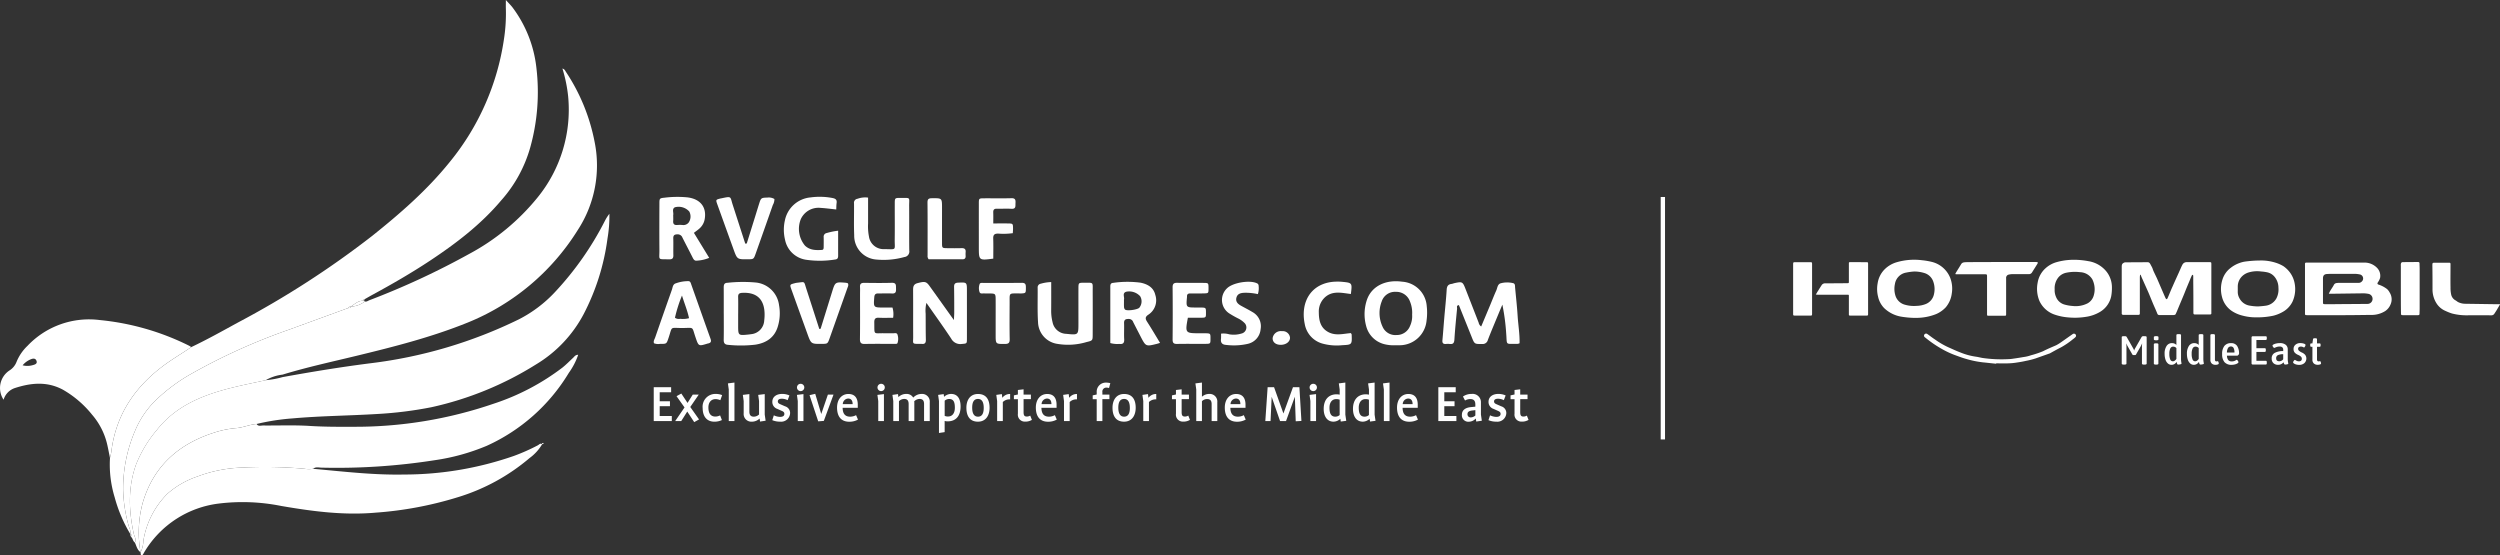 <svg xmlns="http://www.w3.org/2000/svg" xmlns:xlink="http://www.w3.org/1999/xlink" width="577.439" height="128.254" viewBox="0 0 577.439 128.254"><rect x="0" y="0" width="577.439" height="128.254" fill="#333333" stroke="none"/><defs><clipPath id="a"><rect width="163.27" height="24.28" fill="#fff"/></clipPath></defs><g transform="translate(-642 -3206)"><line y2="56" transform="translate(1026.08 3251.5)" fill="none" stroke="#fff" stroke-width="1"/><g transform="translate(90.58 -0.246)"><path d="M5.174,0V-1.17H2.379V-3.432H4.745V-4.576H2.379v-2.08H5.018v-1.17H1V0Zm6.292-.377L9.438-3.25,11.4-6.11H10.01L8.814-4.2H8.8L7.371-6.357l-1.105.611,1.846,2.6L5.954,0h1.4L8.736-2.184h.013l1.6,2.431ZM16.8-5.993A3.974,3.974,0,0,0,15.3-6.266,2.945,2.945,0,0,0,12.3-3c0,1.9.936,3.146,2.717,3.146a4.009,4.009,0,0,0,1.729-.377l-.416-1.079a2.558,2.558,0,0,1-1.092.273c-1,0-1.612-.65-1.612-2.106,0-1.2.663-1.924,1.651-1.924a2.824,2.824,0,0,1,1.105.247ZM19.643,0V-8.892L18.135-8.7,18.33-7.28V0Zm7.2-.078L26.637-1.5V-6.227l-1.508.182.195,1.43v3.094a1.75,1.75,0,0,1-1.209.507c-.715,0-1.027-.39-1.027-1.17V-6.227l-1.508.182.195,1.43v2.808A1.775,1.775,0,0,0,23.647.143a2.557,2.557,0,0,0,1.794-.715h.013l.1.689ZM32.5-1.872a1.611,1.611,0,0,0-1.17-1.534l-1.092-.481c-.234-.1-.572-.247-.572-.65,0-.429.364-.624.962-.624a3.16,3.16,0,0,1,1.3.338l.416-1.092a4.026,4.026,0,0,0-1.729-.351c-1.183,0-2.223.611-2.223,1.82a1.672,1.672,0,0,0,1.157,1.638L30.6-2.34c.364.169.572.312.572.689,0,.468-.377.689-1.014.689a3.573,3.573,0,0,1-1.417-.364L28.379-.208a4.628,4.628,0,0,0,1.846.351A2.073,2.073,0,0,0,32.5-1.872ZM35.581,0V-6.227l-1.508.182.195,1.43V0Zm.195-7.761a.835.835,0,0,0-.845-.845.835.835,0,0,0-.845.845.843.843,0,0,0,.845.845A.843.843,0,0,0,35.776-7.761ZM42.523-6.11h-1.3L39.7-1.651h-.013L38.3-6.292l-1.313.312,2,6.045,1.3-.1ZM48.178-.338l-.442-1.027a2.868,2.868,0,0,1-1.352.351c-1.17,0-1.729-.663-1.755-2.041h3.5v-.728c0-1.4-.585-2.47-2.158-2.47S43.342-4.992,43.342-3.12c0,2.041.923,3.276,2.834,3.276A4.116,4.116,0,0,0,48.178-.338ZM46.943-3.913H44.668A1.309,1.309,0,0,1,45.916-5.2C46.631-5.2,46.943-4.68,46.943-3.913ZM54.171,0V-6.227l-1.508.182.195,1.43V0Zm.2-7.761a.835.835,0,0,0-.845-.845.835.835,0,0,0-.845.845.843.843,0,0,0,.845.845A.843.843,0,0,0,54.366-7.761ZM64.753,0V-4.316a1.769,1.769,0,0,0-1.872-1.95,2.643,2.643,0,0,0-1.937.845h-.013a1.748,1.748,0,0,0-1.6-.845,2.541,2.541,0,0,0-1.807.728h-.013l-.091-.689-1.287.182.195,1.43V0h1.313V-4.589a1.713,1.713,0,0,1,1.222-.52c.7,0,1.014.39,1.014,1.183V0h1.313V-4.134a2.45,2.45,0,0,0-.026-.429,1.826,1.826,0,0,1,1.248-.546c.715,0,1.027.39,1.027,1.183V0Zm7.124-3.354c0-1.768-.689-2.912-2.2-2.912a2.426,2.426,0,0,0-1.612.663h-.013l-.078-.624-1.287.182.195,1.43V2.756l1.313-.2V-.026a2.277,2.277,0,0,0,.715.091C70.889.065,71.877-1.3,71.877-3.354Zm-1.326.286c0,1.209-.546,2.015-1.573,2.015A1.857,1.857,0,0,1,68.2-1.2v-3.5a1.644,1.644,0,0,1,1.027-.4C70.291-5.1,70.551-4.316,70.551-3.068Zm8.021,0c0-1.833-.741-3.185-2.678-3.185-1.781,0-2.678,1.378-2.678,3.185,0,1.833.741,3.211,2.678,3.211C77.675.143,78.572-1.261,78.572-3.068Zm-1.352.026c0,1.378-.455,2.028-1.326,2.028s-1.339-.7-1.339-2.08.468-2.015,1.339-2.015S77.22-4.42,77.22-3.042Zm6.1-1.963V-6.253a2.186,2.186,0,0,0-1.794.871H81.51l-.1-.845-1.287.182.195,1.43V0h1.313V-4.394A2.162,2.162,0,0,1,83.317-5.005ZM88.348-.273l-.39-.988a1.556,1.556,0,0,1-.754.221c-.572,0-.78-.234-.78-1.04V-5.057h1.69V-6.11h-1.69V-7.332l-1.313.156v1.04l-.923.2v.884h.923V-1.69A1.6,1.6,0,0,0,86.775.13,2.864,2.864,0,0,0,88.348-.273Zm5.746-.065-.442-1.027a2.868,2.868,0,0,1-1.352.351c-1.17,0-1.729-.663-1.755-2.041h3.5v-.728c0-1.4-.585-2.47-2.158-2.47S89.258-4.992,89.258-3.12c0,2.041.923,3.276,2.834,3.276A4.116,4.116,0,0,0,94.094-.338ZM92.859-3.913H90.584A1.309,1.309,0,0,1,91.832-5.2C92.547-5.2,92.859-4.68,92.859-3.913Zm5.9-1.092V-6.253a2.186,2.186,0,0,0-1.794.871h-.013l-.1-.845-1.287.182.195,1.43V0h1.313V-4.394A2.162,2.162,0,0,1,98.761-5.005Zm7.7-3.744a3.6,3.6,0,0,0-.923-.13,2.1,2.1,0,0,0-2.223,2.2v.546l-.923.2v.884h.923V0h1.313V-5.057h1.625V-6.11h-1.625v-.585a.9.9,0,0,1,.936-1.027,1.866,1.866,0,0,1,.6.1Zm5.863,5.681c0-1.833-.741-3.185-2.678-3.185-1.781,0-2.678,1.378-2.678,3.185,0,1.833.741,3.211,2.678,3.211C111.423.143,112.32-1.261,112.32-3.068Zm-1.352.026c0,1.378-.455,2.028-1.326,2.028s-1.339-.7-1.339-2.08.468-2.015,1.339-2.015S110.968-4.42,110.968-3.042Zm6.1-1.963V-6.253a2.186,2.186,0,0,0-1.794.871h-.013l-.1-.845-1.287.182.195,1.43V0h1.313V-4.394A2.162,2.162,0,0,1,117.065-5.005Zm7.787,4.732-.39-.988a1.556,1.556,0,0,1-.754.221c-.572,0-.78-.234-.78-1.04V-5.057h1.69V-6.11h-1.69V-7.332l-1.313.156v1.04l-.923.2v.884h.923V-1.69A1.6,1.6,0,0,0,123.279.13,2.864,2.864,0,0,0,124.852-.273ZM131.17,0V-4.316a1.763,1.763,0,0,0-1.872-1.95,2.506,2.506,0,0,0-1.664.637h-.013V-8.892l-1.508.195.195,1.417V0h1.313V-4.589a1.685,1.685,0,0,1,1.2-.494c.728,0,1.04.39,1.04,1.157V0Zm6.565-.338-.442-1.027a2.868,2.868,0,0,1-1.352.351c-1.17,0-1.729-.663-1.755-2.041h3.5v-.728c0-1.4-.585-2.47-2.158-2.47S132.9-4.992,132.9-3.12c0,2.041.923,3.276,2.834,3.276A4.116,4.116,0,0,0,137.735-.338ZM136.5-3.913h-2.275A1.309,1.309,0,0,1,135.473-5.2C136.188-5.2,136.5-4.68,136.5-3.913ZM150.6-.026l-.468-7.8h-1.482l-2.2,6.058h-.013l-2.158-6.058h-1.482L142.259,0h1.209l.26-5.564h.013L145.665,0h1.378l2.028-5.59h.013l.2,5.642Zm3.38.026V-6.227l-1.508.182.2,1.43V0Zm.2-7.761a.835.835,0,0,0-.845-.845.835.835,0,0,0-.845.845.843.843,0,0,0,.845.845A.843.843,0,0,0,154.18-7.761Zm6.773,7.709-.208-1.43v-7.41l-1.508.195.2,1.417V-6.1a4.09,4.09,0,0,0-.715-.078c-1.82,0-2.977,1.222-2.977,3.367,0,1.768.832,2.951,2.262,2.951a2.3,2.3,0,0,0,1.573-.663h.013l.091.637Zm-2.522-.962c-.988,0-1.352-.728-1.352-2.093,0-1.144.559-1.963,1.56-1.963a2.148,2.148,0,0,1,.793.13v3.549A1.528,1.528,0,0,1,158.431-1.014Zm9.282.962-.208-1.43v-7.41L166-8.7l.2,1.417V-6.1a4.09,4.09,0,0,0-.715-.078c-1.82,0-2.977,1.222-2.977,3.367,0,1.768.832,2.951,2.262,2.951a2.3,2.3,0,0,0,1.573-.663h.013l.091.637Zm-2.522-.962c-.988,0-1.352-.728-1.352-2.093,0-1.144.559-1.963,1.56-1.963a2.148,2.148,0,0,1,.793.13v3.549A1.528,1.528,0,0,1,165.191-1.014ZM170.95,0V-8.892l-1.508.195.2,1.417V0Zm6.565-.338-.442-1.027a2.868,2.868,0,0,1-1.352.351c-1.17,0-1.729-.663-1.755-2.041h3.5v-.728c0-1.4-.585-2.47-2.158-2.47s-2.626,1.261-2.626,3.133c0,2.041.923,3.276,2.834,3.276A4.116,4.116,0,0,0,177.515-.338ZM176.28-3.913H174A1.309,1.309,0,0,1,175.253-5.2C175.968-5.2,176.28-4.68,176.28-3.913ZM186.394,0V-1.17H183.6V-3.432h2.366V-4.576H183.6v-2.08h2.639v-1.17h-4.017V0Zm5.876-.078L192.062-1.5V-4.251A1.926,1.926,0,0,0,189.9-6.266a3.436,3.436,0,0,0-1.989.6l.481.923a2.4,2.4,0,0,1,1.209-.338c.9,0,1.17.52,1.17,1.261v.494l-1,.1c-1.248.117-2.106.65-2.106,1.781a1.482,1.482,0,0,0,1.6,1.6,2.221,2.221,0,0,0,1.6-.741h.013l.1.7Zm-1.495-1.209a1.625,1.625,0,0,1-1.092.442.707.707,0,0,1-.728-.767c0-.507.377-.741,1.144-.832l.676-.078Zm7.15-.585a1.611,1.611,0,0,0-1.17-1.534l-1.092-.481c-.234-.1-.572-.247-.572-.65,0-.429.364-.624.962-.624a3.16,3.16,0,0,1,1.3.338l.416-1.092a4.026,4.026,0,0,0-1.729-.351c-1.183,0-2.223.611-2.223,1.82a1.672,1.672,0,0,0,1.157,1.638l1.053.468c.364.169.572.312.572.689,0,.468-.377.689-1.014.689a3.573,3.573,0,0,1-1.417-.364L193.8-.208a4.628,4.628,0,0,0,1.846.351A2.073,2.073,0,0,0,197.925-1.872Zm5.135,1.6-.39-.988a1.556,1.556,0,0,1-.754.221c-.572,0-.78-.234-.78-1.04V-5.057h1.69V-6.11h-1.69V-7.332l-1.313.156v1.04l-.923.2v.884h.923V-1.69A1.6,1.6,0,0,0,201.487.13,2.864,2.864,0,0,0,203.06-.273Z" transform="translate(701.417 3303.5)" fill="#fff"/><g transform="translate(702.417 3251.699)"><path d="M486.5,146.1c.689-1.64,1.376-3.269,2.057-4.9.472-1.131.908-2.278,1.416-3.392.268-.59.285-1.426.983-1.665a5.811,5.811,0,0,1,2.816-.067c.615.1.518.631.557,1.06.2,2.164.446,4.326.581,6.5.132,2.11.5,4.2.451,6.35a1.79,1.79,0,0,1-.481.138c-2.91-.04-2.372.441-2.611-2.433a48.285,48.285,0,0,0-.883-6.626c-.316.752-.636,1.5-.946,2.255-.807,1.958-1.638,3.9-2.4,5.881a1.227,1.227,0,0,1-1.325.954c-1.75,0-1.75.051-2.4-1.579q-1.49-3.712-2.972-7.408c-.638.1-.391.532-.416.8-.231,2.386-.472,4.772-.62,7.164-.05.8-.312,1.11-1.095,1.012a3.931,3.931,0,0,0-.835,0c-.653.06-.9-.205-.835-.867.162-1.72.281-3.445.428-5.167.186-2.166.424-4.328.553-6.5.049-.82.34-1.24,1.142-1.335.218-.026.426-.13.644-.177,1.82-.391,1.907-.346,2.567,1.342q1.521,3.891,3.034,7.785a1.38,1.38,0,0,0,.591.887" transform="translate(-295.373 -116.151)" fill="#fff"/><path d="M239.607,143.1c0-2,.009-4.006-.006-6.008,0-.62.072-1.093.857-1.118a32.917,32.917,0,0,1,6.491-.068,6.006,6.006,0,0,1,5.433,5.267,10.4,10.4,0,0,1-.255,4.789c-.733,2.619-2.657,3.9-5.2,4.3a28.521,28.521,0,0,1-6.329.042c-.788-.053-1.017-.44-1-1.194.04-2,.014-4.006.014-6.009m3.321.006v2.674c0,2.385,0,2.385,2.422,2.138.166-.017.332-.04.5-.068a3.337,3.337,0,0,0,3.1-3.183,9.918,9.918,0,0,0,.08-1.666c-.1-3.282-1.874-4.872-5.131-4.707-.706.036-1,.239-.974.968.039,1.28.01,2.563.01,3.844" transform="translate(-223.435 -116.109)" fill="#fff"/><path d="M305.373,140.645a7.473,7.473,0,0,0-.178,2.48c.018,2.006,0,4.013.05,6.019.016.717-.223,1.047-.953.962a1.476,1.476,0,0,0-.167,0c-2.218-.013-1.8.1-1.811-1.74-.02-3.512.008-7.023-.016-10.535-.006-.828,0-1.492,1.033-1.762,1.625-.424,1.989-.41,2.749.644,1.63,2.26,3.241,4.533,4.861,6.8.183.256.367.512.781,1.088.036-.831.075-1.3.075-1.761,0-1.951,0-3.9-.033-5.853-.011-.669.151-.993.921-1.026,2.042-.085,2.042-.124,2.043,1.9,0,3.679.007,7.358,0,11.037,0,1.175-.029,1.114-1.18,1.223a2.38,2.38,0,0,1-2.457-1.244c-1.776-2.685-3.662-5.3-5.713-8.234" transform="translate(-242.39 -116.128)" fill="#fff"/><path d="M458.9,150.348a8.852,8.852,0,0,1-2.648-.271,5.768,5.768,0,0,1-4.132-4.217,10.3,10.3,0,0,1,.065-5.617,6.76,6.76,0,0,1,.275-.789c1.2-2.853,4.279-4.311,7.993-3.788a6.078,6.078,0,0,1,5.669,5.636,13.253,13.253,0,0,1-.037,3.337,6.264,6.264,0,0,1-6.18,5.706c-.333.019-.669,0-1,0m3.845-7.045a6.828,6.828,0,0,0-.513-3.1,3.342,3.342,0,0,0-3.254-2.191,3.222,3.222,0,0,0-3.247,2.178,7.4,7.4,0,0,0,.172,5.846,3.215,3.215,0,0,0,3.218,1.952,3.28,3.28,0,0,0,3.137-2.086,5.334,5.334,0,0,0,.487-2.6" transform="translate(-287.579 -116.054)" fill="#fff"/><path d="M285.985,107.838c0,1.99,0,3.986,0,5.983a12.274,12.274,0,0,0,.2,2.994,3.4,3.4,0,0,0,3.542,2.923c2.966.027,2.372.38,2.41-2.3.038-2.731,0-5.462.011-8.193,0-1.3.019-1.337,1.244-1.332,2.546.013,2.062-.253,2.081,1.959.029,3.4-.021,6.8.027,10.2a1.288,1.288,0,0,1-1.137,1.493,17.761,17.761,0,0,1-6.455.58,5.509,5.509,0,0,1-5.129-5.619c-.108-2.448-.01-4.9-.041-7.356a.917.917,0,0,1,.807-1.06,5.127,5.127,0,0,1,2.44-.272" transform="translate(-236.476 -107.649)" fill="#fff"/><path d="M226.267,115.934l3.533,5.779a8.769,8.769,0,0,1-2.844.646c-.547.08-.768-.29-.982-.716-.773-1.54-1.58-3.063-2.355-4.6a1.149,1.149,0,0,0-1.146-.76c-.707,0-1,.234-.971.968.043,1.278-.013,2.56.02,3.839.018.705-.223.983-.96.967-2.76-.059-2.241.264-2.262-2.145-.031-3.562-.014-7.124,0-10.686,0-1.254.016-1.294,1.26-1.418a24.046,24.046,0,0,1,5.166-.071c3.006.352,4.493,2.23,4.046,4.97a3.729,3.729,0,0,1-1.277,2.276c-.37.322-.775.6-1.226.952M221.489,112c0,.389.027.78-.006,1.166-.061.721.237,1.024.963.954a7.657,7.657,0,0,1,1.166,0,1.534,1.534,0,0,0,1.463-.591,2.454,2.454,0,0,0,.125-2.515,3.3,3.3,0,0,0-3.324-.98c-.751.391-.253,1.2-.388,1.8a.7.7,0,0,0,0,.166" transform="translate(-216.989 -107.608)" fill="#fff"/><path d="M379.091,149.847c-.414.126-.571.181-.731.221-2.566.641-2.566.64-3.8-1.75-.56-1.088-1.122-2.174-1.677-3.264a1.048,1.048,0,0,0-.984-.733c-.732-.013-1.164.126-1.128,1,.052,1.222-.043,2.452.029,3.672.054.908-.3,1.2-1.145,1.095a5.939,5.939,0,0,1-2.063-.2v-5.968q0-3.423,0-6.845c0-.5-.061-1.046.677-1.095a23.242,23.242,0,0,1,6.32-.038c1.62.336,2.987,1.1,3.393,2.815a3.955,3.955,0,0,1-1.589,4.568c-.864.567-.7,1.03-.241,1.735.991,1.533,1.91,3.112,2.932,4.792m-8.341-9.8h.007c0,.5-.022,1,.01,1.5a.928.928,0,0,0,.23.594c.442.386,2.9.04,3.309-.43a2.319,2.319,0,0,0,.181-2.651,3.442,3.442,0,0,0-3.185-1.039c-1.039.313-.363,1.233-.55,1.855a.6.6,0,0,0,0,.167" transform="translate(-262.135 -116.102)" fill="#fff"/><path d="M346.668,135.839c0,2.229.013,4.335-.006,6.442a10.682,10.682,0,0,0,.315,2.813,3.323,3.323,0,0,0,3.188,2.7c2.789.286,2.79.286,2.79-2.45,0-2.674-.008-5.348,0-8.023.006-1.3.022-1.33,1.242-1.328,2.347.006,2.043-.237,2.052,2.041q.021,4.93,0,9.861c0,1.421-.006,1.464-1.393,1.789a14.9,14.9,0,0,1-6.772.427,5.207,5.207,0,0,1-4.457-4.943c-.172-2.664-.06-5.345-.091-8.019a.854.854,0,0,1,.731-.936,9.644,9.644,0,0,1,2.4-.376" transform="translate(-254.86 -116.138)" fill="#fff"/><path d="M272.051,115.437c0,2.061-.007,3.9,0,5.734,0,.5-.084.857-.689.915a22.025,22.025,0,0,1-6.82.043,5.8,5.8,0,0,1-4.753-4.59,9.752,9.752,0,0,1-.039-4.476,6.647,6.647,0,0,1,5.938-5.319,15.6,15.6,0,0,1,4.995.126c.719.132,1.13.361,1.014,1.173-.069.483-.058.977-.084,1.488-1.249-.13-2.392-.294-3.543-.36a4.5,4.5,0,0,0-4.642,2.59,6.044,6.044,0,0,0,.958,6.112c1.111,1.076,2.505,1.088,3.916,1,.362-.022.4-.324.406-.609.008-.78.022-1.561,0-2.341a.851.851,0,0,1,.711-.954,16.021,16.021,0,0,1,2.625-.533" transform="translate(-229.457 -107.6)" fill="#fff"/><path d="M216.486,149.867c-.177-.516.129-.9.269-1.3q1.913-5.524,3.864-11.036c.2-.554.2-1.288.912-1.5a8.3,8.3,0,0,1,2.95-.506c.4.027.5.41.6.717,1.49,4.2,2.962,8.4,4.469,12.594.229.636.076.945-.552,1.079-.054.011-.11.021-.163.037-2.066.637-2.043.619-2.753-1.464-.892-2.614-.246-2.144-3.09-2.14-2.905,0-2.2-.493-3.135,2.283-.463,1.379-.44,1.4-1.944,1.379a2.64,2.64,0,0,1-1.433-.141m8.105-5.791c-.363-1.734-1.051-3.356-1.628-5.232a32.26,32.26,0,0,0-1.624,5.132,1.539,1.539,0,0,0,1.215.247,5.468,5.468,0,0,0,2.037-.147" transform="translate(-216.432 -116.039)" fill="#fff"/><path d="M244.183,118.426q.965-3.093,1.93-6.186c.315-1.01.619-2.022.938-3.03.414-1.3.485-1.358,1.867-1.386a2.552,2.552,0,0,1,1.655.326,2.682,2.682,0,0,1-.364,1.379q-1.961,5.595-3.945,11.18c-.481,1.356-.491,1.352-1.822,1.365-2.467.024-2.47.025-3.323-2.332q-1.874-5.181-3.738-10.366c-.377-1.055-.353-1.064.7-1.337.108-.028.22-.04.329-.063,2.351-.509,1.925-.363,2.51,1.448q1.459,4.518,2.916,9.036l.346-.033" transform="translate(-222.699 -107.637)" fill="#fff"/><path d="M268.662,146.619q1.308-4.216,2.616-8.432c.736-2.383.733-2.386,3.23-2.181a2.319,2.319,0,0,1,.453.126c.206.431-.01.779-.137,1.136q-2.031,5.747-4.067,11.492c-.48,1.351-.488,1.349-1.826,1.361-2.478.024-2.479.024-3.329-2.329q-1.844-5.1-3.684-10.21c-.414-1.158-.4-1.166.731-1.465a3.31,3.31,0,0,1,.489-.107c1.978-.211,1.619-.456,2.192,1.31q1.517,4.679,3.021,9.362l.311-.064" transform="translate(-230.109 -116.146)" fill="#fff"/><path d="M292.364,144.16c-1.207,0-2.26.039-3.31-.013-.818-.04-1.054.3-1.039,1.076.058,3.079-.3,2.438,2.429,2.508.612.016,1.225-.012,1.837.008.37.012.879-.171,1.066.227a3.075,3.075,0,0,1,.053,1.958c-.068.319-.444.259-.713.259-2.283,0-4.566-.029-6.848.019-.867.018-1.148-.248-1.135-1.136.049-3.451.02-6.9.02-10.356,0-.557.029-1.116-.006-1.67-.047-.741.3-.96.995-.952,2.115.027,4.233.058,6.347-.01,1.086-.035.951.626.974,1.3s.013,1.219-.923,1.169c-1.055-.055-2.115,0-3.173-.013-.607-.008-.871.209-.924.864-.193,2.383-.209,2.392,2.2,2.392h2a5.193,5.193,0,0,1,.151,2.369" transform="translate(-237.073 -116.21)" fill="#fff"/><path d="M391.741,144.161c-.659,3.532-.623,3.576,2.725,3.576.446,0,.892-.01,1.338,0,1.162.033,1.162.036,1.16,1.244,0,1.171,0,1.192-1.185,1.2-2.174.016-4.349-.026-6.521.02-.8.017-1.051-.233-1.044-1.042q.055-6.019,0-12.04c-.006-.821.3-1.051,1.076-1.035,2.062.041,4.125,0,6.187.021,1.012.011,1.033.07,1.033,1.223s-.006,1.173-1.058,1.2-2.118.019-3.177.01c-.47,0-.744.172-.737.673a1.471,1.471,0,0,1,0,.167c-.226,2.41-.226,2.41,2.155,2.411.335,0,.669-.007,1,0,1.223.031,1.223.033,1.228,1.189s0,1.155-1.214,1.173c-1,.015-1.995,0-2.968,0" transform="translate(-268.369 -116.213)" fill="#fff"/><path d="M442.515,138.542c-2.069-.234-4.219-.864-6.024.8a4.447,4.447,0,0,0-1.381,3.465c.012,1.86.379,3.57,2.21,4.542,1.694.9,3.478.364,5.2.225.082.155.172.248.176.346.092,2.312.078,2.34-2.165,2.449a12.472,12.472,0,0,1-4.635-.389,5.692,5.692,0,0,1-4.032-4.486,10.884,10.884,0,0,1-.239-1.986c-.1-4.633,2.856-7.713,7.478-7.821a11.208,11.208,0,0,1,1.335.036c2.4.23,2.4.235,2.076,2.823" transform="translate(-281.492 -116.089)" fill="#fff"/><path d="M412.748,138.59a13.048,13.048,0,0,0-3.119-.313c-.819.038-1.595.2-1.837,1.128s.334,1.458,1.059,1.864c.875.49,1.776.934,2.631,1.456a3.726,3.726,0,0,1,1.9,3.955,3.8,3.8,0,0,1-2.993,3.4,14.476,14.476,0,0,1-4.98.241c-.9-.061-1.3-.491-1.18-1.409a9.723,9.723,0,0,0,.008-1.189,4.557,4.557,0,0,1,1.887.149,6.113,6.113,0,0,0,2.812-.171,1.447,1.447,0,0,0,.667-2.5,5.4,5.4,0,0,0-1.506-1.039,23,23,0,0,1-2.027-1.162,3.7,3.7,0,0,1-.41-5.792c1.33-1.275,5.178-1.913,6.831-1.14a.63.63,0,0,1,.431.637,4.419,4.419,0,0,1-.175,1.878" transform="translate(-273.205 -116.107)" fill="#fff"/><path d="M327.4,113.9c1.263,0,2.318-.013,3.371,0,1.174.019,1.18.031,1.193,1.215,0,.329-.034.659-.054,1.033a16.1,16.1,0,0,1-3.354.1c-.841-.015-1.2.237-1.171,1.134.056,1.552.015,3.109.015,4.646-3.337.433-3.337.433-3.337-2.7,0-3.344-.006-6.688,0-10.032,0-1.172.022-1.192,1.177-1.2,2.117-.015,4.237.038,6.353-.024.932-.027.977.451.937,1.136-.038.649.161,1.384-.95,1.312s-2.229.01-3.342-.022c-.654-.02-.872.26-.848.88.03.776.007,1.555.007,2.521" transform="translate(-248.973 -107.743)" fill="#fff"/><path d="M327.956,144.415c0-1.447.008-2.894,0-4.341-.01-1.514-.017-1.515-1.591-1.535-.334,0-.671.024-1-.007-.411-.039-.985.2-1.15-.373a2.842,2.842,0,0,1,.042-1.8c.113-.294.46-.255.735-.255,3,0,6.01.024,9.015-.016.937-.013.931.527.929,1.183,0,1.156-.032,1.21-1,1.266-.167.01-.334,0-.5,0-2.5.017-2.245-.257-2.256,2.212-.011,2.782-.038,5.566.017,8.347.018.9-.3,1.111-1.144,1.111-2.1,0-2.1.043-2.1-2.12v-3.673" transform="translate(-248.98 -116.213)" fill="#fff"/><path d="M307.337,122.178a1.154,1.154,0,0,1-.248-.878c0-4.069.022-8.138-.022-12.206-.009-.832.253-1.014,1.041-1.019,2.315-.017,2.314-.055,2.314,2.263,0,2.676-.007,5.35,0,8.026,0,1.229.02,1.236,1.294,1.247,1.059.01,2.119.031,3.176-.008.7-.025,1.058.2.984.942a5.477,5.477,0,0,0,0,.836c.031.551-.191.806-.771.8-2.616-.015-5.232-.006-7.769-.006" transform="translate(-243.835 -107.742)" fill="#fff"/><path d="M423.262,155.243c-1.187.022-1.958-.6-1.927-1.547a1.9,1.9,0,0,1,2.145-1.606,1.687,1.687,0,0,1,1.868,1.484c.027.924-.876,1.646-2.086,1.669" transform="translate(-278.382 -121.051)" fill="#fff"/></g></g><g transform="translate(642 3206)"><path d="M43.476,132.172c-.381-.268-.463-.72-.675-1.093-.022-.331.062-.709-.372-.863l.019.036a3,3,0,0,0-.308-1.614,33.442,33.442,0,0,1-1.373-8.722,34,34,0,0,1,2.728-13.5,21.266,21.266,0,0,1,4.724-7.035,40.345,40.345,0,0,1,8.438-6.264,139.215,139.215,0,0,1,22.369-10.1l13.655-4.987c.265-.05.6.04.682-.362l-.02.009a5.668,5.668,0,0,0,3.082-1.062c.021-.011-.045-.181-.07-.276l.015-.008.031.056c.467.329.859-.036,1.238-.183a179.482,179.482,0,0,0,23.031-10.682,51.74,51.74,0,0,0,15.776-13,32.129,32.129,0,0,0,7.107-23.4,33.235,33.235,0,0,0-1.323-6.431c.514.138.644.513.834.806a44.248,44.248,0,0,1,6.6,16.136,27.293,27.293,0,0,1-3.886,20.351,53.683,53.683,0,0,1-25.444,21.386c-8.338,3.372-17.034,5.58-25.755,7.693-5.682,1.377-11.4,2.616-17,4.325a10.158,10.158,0,0,0-3.906,1.294c-2.656.589-5.328,1.113-7.965,1.778-6.63,1.673-12.8,4.152-17.211,9.785a28.578,28.578,0,0,0-4.773,7.981c-1.861,5.262-1.671,10.585-.494,15.944.144.656.664,1.28.251,2.011" transform="translate(-12.324 -6.858)" fill="#fff"/><path d="M91.35,71.171,77.694,76.158a139.221,139.221,0,0,0-22.37,10.1,40.341,40.341,0,0,0-8.437,6.264,21.249,21.249,0,0,0-4.724,7.035,33.978,33.978,0,0,0-2.728,13.5,33.442,33.442,0,0,0,1.372,8.722,3,3,0,0,1,.309,1.614,33.043,33.043,0,0,1-3.638-8.529,25.941,25.941,0,0,1-1.086-9.076c.108-.486.257-.968.317-1.462C37.7,96.258,41.7,89.973,48.019,85.02c2.279-1.786,4.778-3.227,7.159-4.852,3.677-1.742,7.224-3.735,10.792-5.683A211.927,211.927,0,0,0,96.987,54.461c6.458-5.16,12.686-10.578,17.891-17.052A58.007,58.007,0,0,0,127.4,9a38.554,38.554,0,0,0,.433-7.006c-.02-.534,0-1.07,0-1.991.68.752,1.141,1.2,1.533,1.707a28.387,28.387,0,0,1,5.524,13.98,47.455,47.455,0,0,1-1.432,18.392,31.106,31.106,0,0,1-6.708,12.213c-4.687,5.558-10.4,9.915-16.413,13.9-4.325,2.865-8.817,5.452-13.375,7.926-.587.319-1.162.658-1.742.986-.219.041-.373.116-.183.364l-.015.009c-1.26-.132-2.066.759-3.011,1.338l.021-.01a.772.772,0,0,0-.682.363" transform="translate(-10.992)" fill="#fff"/><path d="M44.155,146.714c.413-.73-.107-1.354-.251-2.011-1.177-5.359-1.367-10.683.494-15.944a28.578,28.578,0,0,1,4.773-7.981c4.406-5.632,10.581-8.112,17.211-9.785,2.637-.665,5.309-1.19,7.965-1.778a20.7,20.7,0,0,0,3.929-.714c6.8-1.237,13.614-2.355,20.465-3.219a107.259,107.259,0,0,0,34.114-10.126,30.111,30.111,0,0,0,8.362-6.324A71.563,71.563,0,0,0,152.7,72.449a9.944,9.944,0,0,1,1.059-1.67,30.991,30.991,0,0,1-.442,5.726,52.618,52.618,0,0,1-5.5,17.44A29.727,29.727,0,0,1,136.8,105.581a76.28,76.28,0,0,1-24.161,9.877,90.1,90.1,0,0,1-12.427,1.559c-6.51.4-13.039.441-19.539,1.014a51.9,51.9,0,0,0-8.413,1.3c-1.611.125-3.1.829-4.72.95a22.356,22.356,0,0,0-5.222,1.09c-8.233,2.67-13.994,7.869-16.407,16.361A26.121,26.121,0,0,0,45.463,149l.022-.036c-.8-.54-.957-1.458-1.33-2.25" transform="translate(-13.003 -21.399)" fill="#fff"/><path d="M46.354,163.112a26.124,26.124,0,0,1,.451-11.267c2.414-8.492,8.175-13.69,16.408-16.36a22.387,22.387,0,0,1,5.222-1.09c1.619-.121,3.109-.824,4.72-.95.395.61,1.008.34,1.528.345,3.571.033,7.152-.124,10.709.1,3.4.216,6.8.214,10.194.195a98.478,98.478,0,0,0,32.3-5.319,53.724,53.724,0,0,0,15.916-8.352c.878-.7,1.653-1.5,2.466-2.258.3-.283.527-.7,1.174-.7a15.94,15.94,0,0,1-2.165,4.178,42.646,42.646,0,0,1-18.964,16.85,48.844,48.844,0,0,1-12.037,3.326,146.129,146.129,0,0,1-26.136,1.715c-.641-.008-1.345-.239-1.926.27a6.019,6.019,0,0,1-1.995-.01,101.832,101.832,0,0,0-14.352-.273,32.049,32.049,0,0,0-10.431,2.078,20.294,20.294,0,0,0-6.9,3.986A19.837,19.837,0,0,0,47.013,160.4a6.5,6.5,0,0,1-.659,2.709" transform="translate(-13.893 -35.511)" fill="#fff"/><path d="M46.527,172.014a6.5,6.5,0,0,0,.659-2.709,19.837,19.837,0,0,1,5.527-10.828,20.294,20.294,0,0,1,6.9-3.986,32.05,32.05,0,0,1,10.431-2.078,101.83,101.83,0,0,1,14.352.273,6.018,6.018,0,0,0,1.995.01c6.992.628,13.973,1.468,21.012,1.323a77.358,77.358,0,0,0,25.413-4.315,45.777,45.777,0,0,0,5.491-2.443c.3-.158.583-.585,1.01-.215l-.029-.025A10.6,10.6,0,0,1,136.4,150.2a46.347,46.347,0,0,1-16.6,9.062,84.377,84.377,0,0,1-19,3.564c-7.358.652-14.562-.308-21.768-1.546a45.323,45.323,0,0,0-14.467-.552,23.294,23.294,0,0,0-16.993,10.931c-.149.234-.285.479-.419.723-.115.208-.31.391-.5.223-.124-.112-.081-.41-.113-.624l-.021.036" transform="translate(-14.067 -44.414)" fill="#fff"/><path d="M44.186,112.146C41.8,113.77,39.3,115.212,37.026,117,30.706,121.951,26.7,128.236,25.717,136.3c-.06.493-.209.976-.317,1.462-.209-1.033-.395-2.071-.633-3.1a16.049,16.049,0,0,0-3.515-6.92,23.789,23.789,0,0,0-6.67-5.724c-3.685-2-7.407-1.621-11.16-.406a4.038,4.038,0,0,0-2.592,2.692,4.852,4.852,0,0,1,1.357-6.76,4.029,4.029,0,0,0,1.632-1.979,10.633,10.633,0,0,1,2.526-3.7A19.58,19.58,0,0,1,23.033,105.9a58.982,58.982,0,0,1,20.586,5.9c.2.1.378.227.567.342M5.225,116.357a4.47,4.47,0,0,0,2.418-.065c.507-.131,1.042-.349.771-1.01-.245-.6-.809-.522-1.293-.317a4.744,4.744,0,0,0-1.9,1.393" transform="translate(0 -31.978)" fill="#fff"/><path d="M43.148,176.818c.434.154.35.531.372.863a1.019,1.019,0,0,1-.372-.863" transform="translate(-13.043 -53.459)" fill="#fff"/><path d="M120.428,99.42c-.19-.249-.035-.324.183-.364-.052.14-.1.279-.152.419l-.031-.055" transform="translate(-36.384 -29.948)" fill="#fff"/><path d="M179.508,146.968c-.157-.429.136-.317.354-.294l.025-.036c-.1.149-.195.308-.41.306Z" transform="translate(-54.259 -44.334)" fill="#fff"/><path d="M180.032,146.651l-.008-.085.032.05-.024.035" transform="translate(-54.428 -44.313)" fill="#fff"/><path d="M116.128,100.923c.945-.578,1.75-1.469,3.011-1.337.026.1.092.264.071.276a5.663,5.663,0,0,1-3.082,1.061" transform="translate(-35.11 -30.105)" fill="#fff"/><path d="M115.181,101.856a.772.772,0,0,1,.682-.363c-.077.4-.417.313-.682.363" transform="translate(-34.824 -30.685)" fill="#fff"/></g><g transform="translate(1056.17 3266)"><g transform="translate(0 0)"><g clip-path="url(#a)"><path d="M389.195,5.7c-.16.353-.319.675-.447,1.028l-.767,1.832c-.224.546-.447,1.125-.671,1.671-.479,1.157-.958,2.281-1.438,3.438-.128.354-.287.675-.447,1.028-.032.1-.16.161-.256.193a1.192,1.192,0,0,1-.352.032h-3.1a.486.486,0,0,1-.543-.354c-.256-.643-.543-1.285-.831-1.928-.415-.964-.8-1.96-1.214-2.924-.447-1.028-.927-2.057-1.374-3.085a9.343,9.343,0,0,1-.415-1h-.128a3.164,3.164,0,0,0-.064.546v8.355c0,.257-.1.353-.351.353h-3.45a.34.34,0,0,1-.383-.386V3.865c0-.385,0-.739.383-.964a1.113,1.113,0,0,1,.415-.161c1.725,0,3.418,0,5.143-.032.447,0,.575.289.735.578.128.257.288.514.415.8a7.535,7.535,0,0,0,.288.771c.256.546.511,1.06.767,1.607l1.246,2.892c.255.578.479,1.125.735,1.671.032.1.16.161.224.257.064-.064.192-.129.223-.225.415-.932.767-1.864,1.182-2.763.575-1.318,1.182-2.6,1.757-3.92.16-.354.319-.739.511-1.093a1.067,1.067,0,0,1,.99-.578h5.175c.479,0,.511,0,.511.482V14.469c.032.225-.1.321-.319.321H389.93c-.352,0-.415-.1-.415-.45,0-2.378,0-4.756-.032-7.134V5.985a1.625,1.625,0,0,0-.064-.385c-.16.129-.191.1-.224.1" transform="translate(-297.066 -2.154)" fill="#fff"/><path d="M586.438,10.372c.128-.257.224-.482.32-.643.256-.45.575-.868.831-1.35a.8.8,0,0,1,.7-.482,2.406,2.406,0,0,1,.479-.032h4.5a1.043,1.043,0,0,0,.831-.353.953.953,0,0,0-.511-1.607,6.135,6.135,0,0,0-1.342-.129H587.78c-.543,0-1.118,0-1.661.032-.735.032-1.022.321-1.022,1.06V12.3c0,.418.032.482.479.482h2.076c2.556-.032,5.111-.032,7.667-.064a1.157,1.157,0,0,0,.99-.45,1.176,1.176,0,0,0-.671-1.864,7.022,7.022,0,0,0-1.118-.129l-7.539.1Zm2.715,4.949h-7.667c-.543,0-.543-.032-.543-.514V4.01c0-.9-.1-.836.831-.836H594.68a4.025,4.025,0,0,1,2.843,1.157,2.637,2.637,0,0,1,.767,2.378,3.436,3.436,0,0,1-.511,1.028c-.16.257-.128.417.128.514a6.357,6.357,0,0,1,2.013,1.06,2.847,2.847,0,0,1,.575.771,2.911,2.911,0,0,1,.192,2.8,3.317,3.317,0,0,1-1.246,1.51,5.9,5.9,0,0,1-3.354.868c-2.364.032-4.664.064-6.932.064" transform="translate(-462.716 -2.524)" fill="#fff"/><path d="M103.957,2.706a13.485,13.485,0,0,0-1.949.257A3.163,3.163,0,0,0,99.421,5.6a5.267,5.267,0,0,0,.1,2.635,3.126,3.126,0,0,0,2.012,2.089,7.608,7.608,0,0,0,2.939.321,6.069,6.069,0,0,0,2.14-.45,3.11,3.11,0,0,0,1.821-2.217,5.122,5.122,0,0,0-.128-2.86,3.12,3.12,0,0,0-1.98-2.024,8.275,8.275,0,0,0-2.364-.386m-.289,10.708a20.766,20.766,0,0,1-2.714-.264,7.489,7.489,0,0,1-4.025-1.992,5.422,5.422,0,0,1-1.405-2.635,7.185,7.185,0,0,1-.1-3.085,5.771,5.771,0,0,1,1.565-3.181A6.536,6.536,0,0,1,99.772.586,14.384,14.384,0,0,1,105.618.1a16.15,16.15,0,0,1,2.172.354,6.164,6.164,0,0,1,4.376,3.663,6.92,6.92,0,0,1,.383,3.7A6.125,6.125,0,0,1,111.145,11a6.681,6.681,0,0,1-2.2,1.542,12.369,12.369,0,0,1-4.8.875Z" transform="translate(-75.909 0.001)" fill="#fff"/><path d="M280.933,6.858a3.8,3.8,0,0,0,.319,1.735,2.95,2.95,0,0,0,1.981,1.767,9.327,9.327,0,0,0,1.853.321,6.087,6.087,0,0,0,3.45-.61,3,3,0,0,0,1.438-1.864,5,5,0,0,0,.1-2.378,5.253,5.253,0,0,0-.415-1.253,3.4,3.4,0,0,0-2.843-1.7A9.711,9.711,0,0,0,283.617,3a3.168,3.168,0,0,0-2.044,1.382,3.992,3.992,0,0,0-.639,2.474M285.649.007a19.069,19.069,0,0,1,3.111.328,6.688,6.688,0,0,1,4.249,2.539,5.871,5.871,0,0,1,1.15,3.47A10.749,10.749,0,0,1,294,8.4a5.493,5.493,0,0,1-2.62,3.663,8.791,8.791,0,0,1-3.226,1.125,16.111,16.111,0,0,1-4.121.129,12.661,12.661,0,0,1-3.1-.643,5.979,5.979,0,0,1-3.514-3.149A7.291,7.291,0,0,1,277,5.316a5.726,5.726,0,0,1,1.853-3.374,6.349,6.349,0,0,1,2.4-1.35A14.3,14.3,0,0,1,284.32.046c.383-.032.877-.038,1.33-.039" transform="translate(-220.526 -0.006)" fill="#fff"/><path d="M494.049,11.415c.33,0,1.184-.071,1.841-.161a3.323,3.323,0,0,0,2.521-1.737,4.518,4.518,0,0,0,.448-2.41,3.971,3.971,0,0,0-.8-2.41,3.025,3.025,0,0,0-1.789-1.157,9.877,9.877,0,0,0-1.406-.193,6.88,6.88,0,0,0-2.907.225,3.675,3.675,0,0,0-1.342.739,3.356,3.356,0,0,0-1.15,2.6v1a3.025,3.025,0,0,0,.415,1.671,3.218,3.218,0,0,0,2.268,1.639,12.219,12.219,0,0,0,1.9.195m.047,2.526c-.255.005-.828-.007-1.211-.022a12.25,12.25,0,0,1-2.46-.417,7.868,7.868,0,0,1-2.012-.836,5.516,5.516,0,0,1-2.587-3.438,7.147,7.147,0,0,1,.1-4.017A5.358,5.358,0,0,1,487.87,2.48a6.979,6.979,0,0,1,1.917-1.061,6.326,6.326,0,0,1,1.533-.385,27.215,27.215,0,0,1,3.227-.225,11.051,11.051,0,0,1,3.674.514,8.231,8.231,0,0,1,1.789.8,6.431,6.431,0,0,1,1.5,1.446A6.059,6.059,0,0,1,502.6,6.078a7.526,7.526,0,0,1,.128,1.189,7,7,0,0,1-.607,3.021,5.47,5.47,0,0,1-1.917,2.185,8.535,8.535,0,0,1-2.556,1.093,17.564,17.564,0,0,1-3.549.375" transform="translate(-386.765 -0.64)" fill="#fff"/><path d="M194.748,2.55h8.146a1.425,1.425,0,0,1,.351.1,1.345,1.345,0,0,1-.128.321c-.416.675-.831,1.318-1.246,1.992a.816.816,0,0,1-.734.385h-3.865a4,4,0,0,0-.863.129.78.78,0,0,0-.511.836v8.258c0,.354-.032.386-.383.386h-3.642c-.351,0-.383-.032-.383-.386V5.989c0-.579,0-.611-.575-.611h-6.549c-.191,0-.224-.1-.128-.257.415-.707.862-1.382,1.278-2.089.287-.45.735-.418,1.182-.45,2.651-.032,5.334-.032,8.05-.032" transform="translate(-146.702 -2.028)" fill="#fff"/><path d="M25.744,10.194c.192-.321.351-.61.543-.9.256-.418.511-.835.767-1.221a.957.957,0,0,1,.895-.482c1.661,0,3.354,0,5.015-.032.415,0,.415,0,.415-.45V3.093c0-.386,0-.386.383-.386H37.34c.447,0,.479.032.479.45V14.629c0,.386-.032.418-.415.418H33.762c-.383,0-.383-.032-.383-.418V10.612c0-.386,0-.386-.383-.386h-6.8c-.128,0-.255-.032-.447-.032" transform="translate(-20.505 -2.153)" fill="#fff"/><path d="M741.147,12.976c-.287.482-.543.932-.831,1.414-.16.257-.319.482-.479.739a.812.812,0,0,1-.767.353c-1.821,0-3.61-.032-5.43,0a13.451,13.451,0,0,1-3.578-.418,11.622,11.622,0,0,1-1.47-.579,4.552,4.552,0,0,1-2.172-1.864,5.994,5.994,0,0,1-.862-3.213c0-1.8,0-3.567-.032-5.366,0-.707,0-.707.7-.707H729.3c.383,0,.416.032.416.45,0,1.767-.032,3.5,0,5.27a7.4,7.4,0,0,0,.159,1.671,2,2,0,0,0,1.022,1.318c.192.1.383.289.575.385a3.708,3.708,0,0,0,1.661.386l6.868.1h.958c.16-.032.192.032.192.064" transform="translate(-577.877 -2.653)" fill="#fff"/><path d="M0,8.909V3.253c0-.546,0-.546.543-.546H3.929c.415,0,.447.032.447.418v11.6c0,.257-.1.353-.351.321H.32c-.256,0-.32-.064-.32-.321Z" transform="translate(0 -2.153)" fill="#fff"/><path d="M689.706,8.688V3.418a1.531,1.531,0,0,1,.032-.547c.032-.128.192-.289.288-.289,1.246-.032,2.46-.032,3.706-.032.223,0,.287.161.287.321,0,.418.032.8.032,1.221v9.254c0,.386-.032.771-.032,1.157,0,.225-.1.321-.351.321h-3.45c-.447,0-.479-.064-.479-.482-.032-1.9-.032-3.76-.032-5.656" transform="translate(-549.34 -2.028)" fill="#fff"/><path d="M165.167,90.236c-1.022-.1-2.045-.225-3.067-.321a22.938,22.938,0,0,1-3.866-.8c-.926-.257-1.821-.611-2.715-.932a20.821,20.821,0,0,1-3.29-1.607,25.283,25.283,0,0,1-2.46-1.639c-.351-.257-.7-.546-1.022-.8a.449.449,0,0,1-.128-.643.466.466,0,0,1,.671-.128c.607.418,1.15.868,1.757,1.253a18.3,18.3,0,0,0,3.067,1.8c.959.418,1.885.868,2.843,1.221a15.024,15.024,0,0,0,3.514.964c.511.064.99.193,1.5.289a30.556,30.556,0,0,0,5.942.289,9.037,9.037,0,0,0,1.31-.128c.735-.1,1.5-.225,2.236-.354a8.5,8.5,0,0,0,1.789-.418,21.7,21.7,0,0,0,2.779-.932c.99-.514,2.012-.932,3.035-1.382a9.257,9.257,0,0,0,1.054-.643c.926-.643,1.821-1.285,2.747-1.928a.49.49,0,0,1,.671.064.46.46,0,0,1-.032.643,3.661,3.661,0,0,1-.543.45,18.477,18.477,0,0,1-2.779,1.9c-.894.45-1.757.932-2.619,1.414h-.032c-1.054.385-2.108.739-3.162,1.125a18.044,18.044,0,0,1-2.268.578q-1.054.241-2.108.386a14.215,14.215,0,0,1-2.013.193c-.926.032-1.821,0-2.747,0-.032.032-.032.064-.064.1" transform="translate(-118.304 -66.224)" fill="#fff"/><path d="M418.208,90.958a1.916,1.916,0,0,0,.536-.075q.257-.075.257-.252a1.072,1.072,0,0,0-.067-.313q-.067-.2-.17-.2a.63.63,0,0,0-.134.023.8.8,0,0,1-.2.023.327.327,0,0,1-.268-.112.646.646,0,0,1-.093-.4V86.8h.6a.193.193,0,0,0,.175-.079.489.489,0,0,0,.051-.257v-.121a.49.49,0,0,0-.051-.257.193.193,0,0,0-.175-.079h-.6v-.952q0-.233-.371-.233h-.165q-.371,0-.391.233l-.134.952h-.268a.206.206,0,0,0-.18.079.45.45,0,0,0-.057.257v.121a.449.449,0,0,0,.057.257.206.206,0,0,0,.18.079h.268v2.922a1.154,1.154,0,0,0,.35.947,1.3,1.3,0,0,0,.845.285m-4.243.019a1.743,1.743,0,0,0,1.184-.4,1.457,1.457,0,0,0,.185-1.923,2.262,2.262,0,0,0-.845-.569,2.739,2.739,0,0,1-.577-.373.6.6,0,0,1-.2-.467.428.428,0,0,1,.175-.364.739.739,0,0,1,.453-.131,1.1,1.1,0,0,1,.494.107,1.626,1.626,0,0,0,.237.107q.093,0,.221-.224a.785.785,0,0,0,.129-.355q0-.187-.376-.313a2.564,2.564,0,0,0-.819-.126,1.677,1.677,0,0,0-1.128.373,1.246,1.246,0,0,0-.438,1,1.207,1.207,0,0,0,.273.831,2.2,2.2,0,0,0,.8.532,2.379,2.379,0,0,1,.628.392.654.654,0,0,1,.206.495.545.545,0,0,1-.175.439.757.757,0,0,1-.5.149,1.116,1.116,0,0,1-.407-.07,2.154,2.154,0,0,1-.335-.163.678.678,0,0,0-.185-.093q-.1,0-.258.215a.663.663,0,0,0-.154.345q0,.131.2.271a1.7,1.7,0,0,0,.525.229,2.592,2.592,0,0,0,.685.089m-4.624-.84q-.7,0-.7-.672a.75.75,0,0,1,.437-.751,3,3,0,0,1,1.19-.21V89.67a1.1,1.1,0,0,1-.927.467m-.257.821a1.6,1.6,0,0,0,1.267-.588,1.743,1.743,0,0,0,.144.406.242.242,0,0,0,.226.126,2.176,2.176,0,0,0,.469-.056q.252-.056.252-.187a3.146,3.146,0,0,0-.062-.318,4.661,4.661,0,0,1-.062-.905V87.42a1.336,1.336,0,0,0-.469-1.083,2.077,2.077,0,0,0-1.365-.392,3.668,3.668,0,0,0-.814.089,2.529,2.529,0,0,0-.633.219q-.242.131-.242.261a.671.671,0,0,0,.149.327q.149.215.262.215a.973.973,0,0,0,.237-.089,3.26,3.26,0,0,1,.438-.159,2.026,2.026,0,0,1,.561-.07.874.874,0,0,1,.628.191.668.668,0,0,1,.2.5v.355a4.078,4.078,0,0,0-1.946.411A1.382,1.382,0,0,0,407.6,89.5a1.421,1.421,0,0,0,.4,1.073,1.5,1.5,0,0,0,1.086.383m-5.829-.066h2.987a.192.192,0,0,0,.175-.079.487.487,0,0,0,.051-.257V90.37a.488.488,0,0,0-.051-.257.193.193,0,0,0-.175-.079h-2.173V87.98h1.947q.226,0,.227-.336v-.187q0-.336-.227-.336h-1.947v-1.9h2.173q.227,0,.227-.336v-.187q0-.336-.227-.336h-2.987a.319.319,0,0,0-.237.075.326.326,0,0,0-.072.233v5.918a.326.326,0,0,0,.072.233.319.319,0,0,0,.237.075m-6-2.772a2.166,2.166,0,0,1,.268-1.064.754.754,0,0,1,.669-.336.651.651,0,0,1,.608.345,2.21,2.21,0,0,1,.2,1.055Zm1.1,2.838a2.975,2.975,0,0,0,.736-.093,2.12,2.12,0,0,0,.6-.238q.232-.145.232-.285a.686.686,0,0,0-.144-.327q-.144-.214-.268-.215a.7.7,0,0,0-.19.1,2.229,2.229,0,0,1-.386.182,1.648,1.648,0,0,1-.567.084.984.984,0,0,1-.8-.313,1.734,1.734,0,0,1-.3-1.013h2.389q.093,0,.247-.168a.472.472,0,0,0,.154-.261,3.1,3.1,0,0,0-.458-1.834,1.6,1.6,0,0,0-1.385-.63,1.887,1.887,0,0,0-1.529.63,2.911,2.911,0,0,0-.53,1.909,2.731,2.731,0,0,0,.546,1.857,2.1,2.1,0,0,0,1.658.616m-3.769,0a1.762,1.762,0,0,0,.531-.079q.252-.079.252-.247a.95.95,0,0,0-.072-.322q-.072-.191-.175-.191a.447.447,0,0,0-.118.023.626.626,0,0,1-.18.023q-.34,0-.34-.467V84.1q0-.233-.474-.233h-.113q-.463,0-.463.233v5.647a1.155,1.155,0,0,0,.335.933,1.233,1.233,0,0,0,.819.28m-4.675-.812a.644.644,0,0,1-.6-.439,3.184,3.184,0,0,1-.2-1.279,2.762,2.762,0,0,1,.221-1.256.72.72,0,0,1,.675-.415.962.962,0,0,1,.731.336v2.483a1.356,1.356,0,0,1-.381.42.771.771,0,0,1-.443.149m-.3.812a1.3,1.3,0,0,0,.664-.177,1.551,1.551,0,0,0,.52-.513,2.11,2.11,0,0,0,.118.481.242.242,0,0,0,.242.154,2.308,2.308,0,0,0,.484-.061q.278-.061.278-.173a2.9,2.9,0,0,0-.057-.341,5.01,5.01,0,0,1-.057-.891V84.1q0-.233-.453-.233h-.165q-.453,0-.453.233v2.268a1.393,1.393,0,0,0-1.02-.42,1.44,1.44,0,0,0-1.241.653,3.151,3.151,0,0,0-.458,1.83,4.1,4.1,0,0,0,.2,1.335,1.991,1.991,0,0,0,.556.882,1.248,1.248,0,0,0,.845.313m-4.861-.812a.644.644,0,0,1-.6-.439,3.183,3.183,0,0,1-.2-1.279,2.76,2.76,0,0,1,.221-1.256.72.72,0,0,1,.675-.415.962.962,0,0,1,.731.336v2.483a1.355,1.355,0,0,1-.381.42.771.771,0,0,1-.443.149m-.3.812a1.3,1.3,0,0,0,.664-.177,1.552,1.552,0,0,0,.52-.513,2.115,2.115,0,0,0,.118.481.242.242,0,0,0,.242.154,2.308,2.308,0,0,0,.484-.061q.278-.061.278-.173a2.917,2.917,0,0,0-.057-.341,5.04,5.04,0,0,1-.057-.891V84.1q0-.233-.453-.233h-.165q-.453,0-.453.233v2.268a1.393,1.393,0,0,0-1.02-.42,1.44,1.44,0,0,0-1.241.653,3.149,3.149,0,0,0-.458,1.83,4.109,4.109,0,0,0,.2,1.335,1.993,1.993,0,0,0,.556.882,1.248,1.248,0,0,0,.844.313m-3.615-.047h.1q.474,0,.474-.233V86.225q0-.233-.474-.233h-.1q-.474,0-.474.233v4.452q0,.233.474.233m.062-5.61q.535,0,.535-.233v-.495q0-.233-.535-.233t-.536.233v.495q0,.233.536.233m-5.211,3.407h.3a.276.276,0,0,0,.278-.159l1.081-1.895a4.966,4.966,0,0,0,.278-.588l.041.019a4.216,4.216,0,0,0-.051.616v3.976q0,.233.453.233h.185q.453,0,.453-.233v-6.1q0-.233-.453-.233H378a.478.478,0,0,0-.453.2l-1.545,2.707a2.069,2.069,0,0,0-.175.448,1.621,1.621,0,0,0-.165-.448l-1.545-2.707q-.1-.2-.453-.2h-.247q-.453,0-.453.233v6.1q0,.233.453.233h.185q.453,0,.453-.233V86.7a4.217,4.217,0,0,0-.052-.616l.041-.019a4.913,4.913,0,0,0,.278.588l1.081,1.895a.275.275,0,0,0,.278.159" transform="translate(-297.066 -66.696)" fill="#fff"/></g></g></g></g></svg>